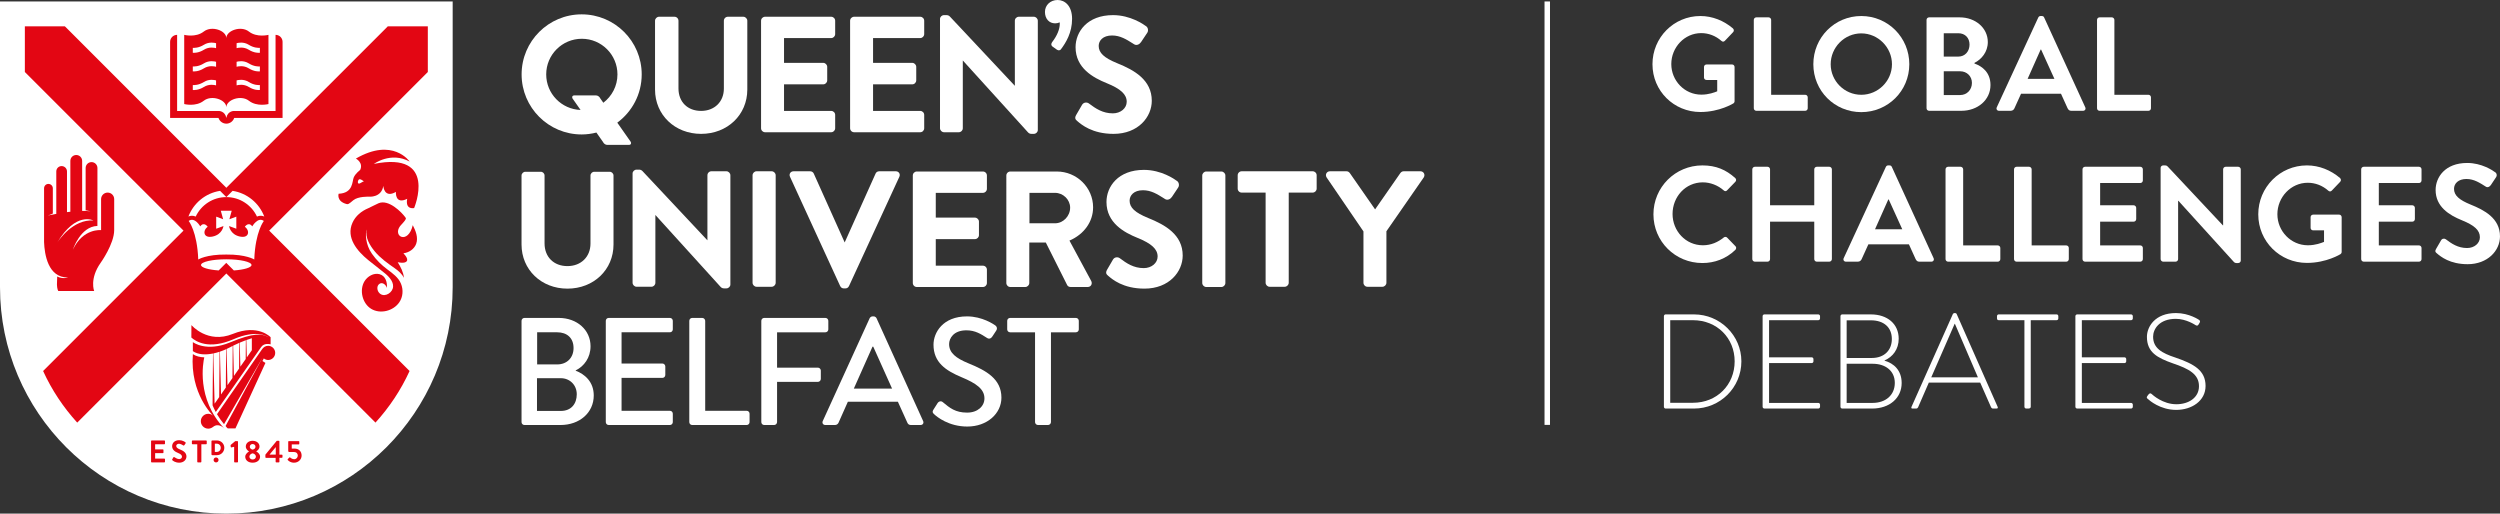 <?xml version="1.0" encoding="utf-8"?>
<!-- Generator: Adobe Illustrator 22.1.0, SVG Export Plug-In . SVG Version: 6.00 Build 0)  -->
<svg version="1.1" id="Layer_1" xmlns="http://www.w3.org/2000/svg" xmlns:xlink="http://www.w3.org/1999/xlink" x="0px" y="0px"
	 viewBox="0 0 547.578 112.502" style="enable-background:new 0 0 547.578 112.502;" xml:space="preserve">
<rect x="0" y="0" width="547.578" height="112.502" fill="#333333" stroke="none"/>
<style type="text/css">
	.st0{fill:#FFFFFF;}
	.st1{fill:#E30613;}
</style>
<rect x="338.3" y="0.319" class="st0" width="1.197" height="92.744"/>
<path class="st0" d="M135.205,26.866c3.24-2.396,5.349-6.232,5.349-10.57
	c0-7.264-5.889-13.153-13.152-13.153c-7.264,0-13.153,5.889-13.153,13.153
	c0,7.263,5.889,13.153,13.153,13.153c1.116,0,2.195-0.154,3.229-0.417l1.444,2.061
	c0.15,0.354,0.559,0.641,0.913,0.641h4.811c0.355,0,0.519-0.287,0.369-0.641L135.205,26.866z
	 M119.636,16.296c0-4.309,3.493-7.803,7.803-7.803c4.309,0,7.802,3.494,7.802,7.803
	c0,2.537-1.216,4.786-3.092,6.211l-0.678-0.966c-0.15-0.354-0.559-0.641-0.913-0.641h-4.811
	c-0.354,0-0.519,0.287-0.369,0.641l1.784,2.544C122.982,23.938,119.636,20.512,119.636,16.296"/>
<path class="st0" d="M153.562,29.322c-5.753,0-10.089-4.168-10.089-9.698V4.545
	c0-0.467,0.41-0.878,0.878-0.878h3.378c0.486,0,0.878,0.395,0.878,0.878V19.375
	c0,2.942,1.991,4.918,4.954,4.918c2.938,0,4.989-2.008,4.989-4.882V4.545
	c0-0.483,0.395-0.878,0.878-0.878h3.378c0.468,0,0.878,0.411,0.878,0.878v15.078
	C163.685,25.153,159.333,29.322,153.562,29.322"/>
<path class="st0" d="M182.05,28.966h-14.473c-0.484,0-0.88-0.395-0.88-0.878V4.546
	c0-0.484,0.396-0.878,0.88-0.878h14.473c0.485,0,0.878,0.394,0.878,0.878v2.916
	c0,0.484-0.394,0.879-0.878,0.879h-10.324v5.426h8.581c0.468,0,0.878,0.41,0.878,0.879v2.952
	c0,0.483-0.393,0.878-0.878,0.878h-8.581v5.817h10.324c0.485,0,0.878,0.394,0.878,0.878v2.917
	C182.928,28.572,182.535,28.966,182.05,28.966"/>
<path class="st0" d="M201.552,28.966h-14.474c-0.483,0-0.879-0.395-0.879-0.878V4.546
	c0-0.484,0.396-0.878,0.879-0.878h14.474c0.484,0,0.878,0.394,0.878,0.878v2.916
	c0,0.484-0.394,0.879-0.878,0.879h-10.324v5.426h8.582c0.467,0,0.877,0.41,0.877,0.879v2.952
	c0,0.483-0.393,0.878-0.877,0.878h-8.582v5.817h10.324c0.484,0,0.878,0.394,0.878,0.878v2.917
	C202.43,28.572,202.037,28.966,201.552,28.966"/>
<path class="st0" d="M226.434,29.322h-0.498c-0.304,0-0.535-0.095-0.748-0.308L210.884,13.244v14.843
	c0,0.486-0.395,0.879-0.879,0.879h-3.235c-0.468,0-0.88-0.411-0.88-0.879V4.154
	c0-0.456,0.404-0.842,0.88-0.842h0.533c0.304,0,0.535,0.095,0.748,0.308l14.233,15.177V4.545
	c0-0.483,0.395-0.878,0.88-0.878h3.271c0.468,0,0.878,0.411,0.878,0.878v23.934
	C227.312,28.936,226.911,29.322,226.434,29.322"/>
<path class="st0" d="M231.94,11.024c-0.212,0-0.402-0.12-0.489-0.173l-0.937-0.67
	c-0.152-0.114-0.45-0.439-0.007-1.03c1.028-1.333,1.618-2.764,1.618-3.927
	c0-0.129-0.008-0.233-0.021-0.33c-0.298,0.143-0.639,0.221-0.982,0.221
	c-1.341,0-2.243-1.008-2.243-2.507c0-1.486,1.192-2.608,2.772-2.608c1.579,0,3.171,1.277,3.171,4.131
	c0,3.055-1.383,5.253-2.424,6.64C232.256,10.962,232.092,11.024,231.94,11.024"/>
<path class="st0" d="M243.895,29.322c-4.68,0-7.06-2.05-7.957-2.822
	c-0.418-0.336-0.592-0.661-0.222-1.321l1.282-2.207c0.148-0.261,0.39-0.437,0.678-0.494
	c0.291-0.056,0.61,0.013,0.831,0.186c1.507,1.139,3.043,2.163,5.245,2.163
	c1.701,0,3.034-1.114,3.034-2.536c0-1.615-1.312-2.833-4.39-4.079
	c-2.923-1.182-6.812-3.284-6.812-7.87c0-3.385,2.568-7.03,8.205-7.03
	c3.811,0,6.694,2.019,7.235,2.424c0.19,0.113,0.343,0.345,0.403,0.623
	c0.063,0.298,0.009,0.608-0.146,0.83l-1.349,2.023c-0.169,0.252-0.409,0.455-0.661,0.555
	c-0.305,0.123-0.612,0.096-0.864-0.073l-0.262-0.164c-1.432-0.905-2.785-1.758-4.569-1.758
	c-2.022,0-2.926,1.149-2.926,2.287c0,1.518,1.18,2.617,4.07,3.795
	c3.737,1.503,7.558,3.654,7.558,8.224C252.277,25.59,249.339,29.322,243.895,29.322"/>
<path class="st0" d="M159.098,63.165h-0.498c-0.304,0-0.536-0.095-0.749-0.309l-14.304-15.77v14.844
	c0,0.486-0.395,0.879-0.878,0.879h-3.236c-0.468,0-0.879-0.411-0.879-0.879V37.998
	c0-0.456,0.403-0.842,0.879-0.842h0.533c0.304,0,0.536,0.094,0.748,0.308l14.234,15.176v-14.25
	c0-0.484,0.395-0.878,0.879-0.878h3.272c0.467,0,0.878,0.411,0.878,0.878v23.934
	C159.976,62.779,159.573,63.165,159.098,63.165"/>
<path class="st0" d="M169.02,62.812h-3.307c-0.468,0-0.879-0.411-0.879-0.879V38.391
	c0-0.467,0.411-0.877,0.879-0.877h3.307c0.468,0,0.878,0.41,0.878,0.877v23.542
	C169.898,62.401,169.488,62.812,169.02,62.812"/>
<path class="st0" d="M185.171,63.168h-0.356c-0.243,0-0.578-0.088-0.786-0.503l-0.003-0.007l-10.988-23.933
	c-0.132-0.284-0.119-0.587,0.036-0.829c0.154-0.243,0.43-0.382,0.753-0.382h3.627
	c0.406,0,0.691,0.261,0.794,0.518l6.764,15.069l6.767-15.076c0.1-0.251,0.384-0.511,0.789-0.511
	h3.628c0.324,0,0.598,0.139,0.753,0.382c0.154,0.242,0.168,0.545,0.036,0.83l-11.025,23.932
	C185.748,63.08,185.414,63.168,185.171,63.168"/>
<path class="st0" d="M215.287,62.864h-14.474c-0.483,0-0.879-0.395-0.879-0.879V38.444
	c0-0.484,0.396-0.878,0.879-0.878h14.474c0.486,0,0.878,0.394,0.878,0.878v2.915
	c0,0.486-0.393,0.88-0.878,0.88h-10.324v5.426h8.581c0.468,0,0.878,0.41,0.878,0.879v2.951
	c0,0.484-0.393,0.879-0.878,0.879h-8.581v5.818h10.324c0.486,0,0.878,0.393,0.878,0.877v2.916
	C216.166,62.469,215.773,62.864,215.287,62.864"/>
<path class="st0" d="M238.224,62.864h-3.734c-0.496,0-0.7-0.33-0.751-0.432l-4.673-9.311h-3.618v8.864
	c0,0.469-0.411,0.879-0.88,0.879h-3.271c-0.483,0-0.878-0.394-0.878-0.879V38.443
	c0-0.483,0.395-0.878,0.878-0.878h10.17c4.387,0,7.956,3.521,7.956,7.849
	c0,3.141-1.979,5.914-5.181,7.284l4.764,8.836c0.16,0.295,0.159,0.646-0.001,0.915
	C238.848,62.713,238.563,62.864,238.224,62.864 M225.483,48.909h5.593c1.797,0,3.317-1.568,3.317-3.424
	c0-1.759-1.52-3.246-3.317-3.246h-5.593V48.909z"/>
<path class="st0" d="M250.665,63.219c-4.68,0-7.06-2.05-7.956-2.822
	c-0.419-0.336-0.593-0.662-0.223-1.322l1.282-2.206c0.149-0.261,0.391-0.437,0.679-0.494
	c0.29-0.056,0.609,0.013,0.831,0.186c1.506,1.139,3.042,2.163,5.245,2.163
	c1.701,0,3.033-1.114,3.033-2.536c0-1.614-1.312-2.834-4.389-4.08
	c-2.924-1.181-6.813-3.282-6.813-7.869c0-3.385,2.569-7.03,8.206-7.03
	c3.808,0,6.693,2.018,7.233,2.423c0.192,0.114,0.345,0.347,0.404,0.624
	c0.064,0.298,0.009,0.608-0.145,0.829l-1.349,2.024c-0.169,0.251-0.41,0.455-0.662,0.556
	c-0.305,0.121-0.611,0.095-0.864-0.073l-0.261-0.165c-1.432-0.905-2.785-1.758-4.569-1.758
	c-2.022,0-2.926,1.149-2.926,2.287c0,1.518,1.18,2.617,4.069,3.794
	c3.737,1.503,7.559,3.655,7.559,8.225C259.046,59.488,256.109,63.219,250.665,63.219"/>
<path class="st0" d="M267.517,62.864h-3.308c-0.468,0-0.879-0.41-0.879-0.879V38.444
	c0-0.468,0.411-0.878,0.879-0.878h3.308c0.468,0,0.878,0.41,0.878,0.878v23.541
	C268.395,62.454,267.985,62.864,267.517,62.864"/>
<path class="st0" d="M281.395,62.812h-3.307c-0.468,0-0.879-0.411-0.879-0.879V42.186h-5.239
	c-0.482,0-0.878-0.395-0.878-0.879v-2.916c0-0.483,0.396-0.877,0.878-0.877h15.541
	c0.485,0,0.879,0.394,0.879,0.877v2.916c0,0.484-0.395,0.879-0.879,0.879h-5.239v19.747
	C282.273,62.401,281.863,62.812,281.395,62.812"/>
<path class="st0" d="M302.789,62.812h-3.271c-0.485,0-0.879-0.396-0.879-0.879V50.687l-8.072-11.826
	c-0.183-0.295-0.195-0.633-0.04-0.912c0.151-0.273,0.443-0.435,0.776-0.435h3.628
	c0.287,0,0.533,0.135,0.731,0.402l5.528,7.944l5.523-7.94c0.204-0.272,0.45-0.406,0.737-0.406
	h3.662c0.333,0,0.624,0.163,0.775,0.434c0.156,0.28,0.143,0.617-0.034,0.906l-8.184,11.799v11.281
	C303.668,62.401,303.257,62.812,302.789,62.812"/>
<path class="st0" d="M124.287,63.221c-5.732,0-10.055-4.154-10.055-9.665V38.453
	c0-0.443,0.387-0.83,0.829-0.83h3.383c0.458,0,0.83,0.372,0.83,0.83v14.854
	c0,2.977,2.015,4.978,5.013,4.978c2.972,0,5.048-2.032,5.048-4.942V38.453
	c0-0.458,0.373-0.83,0.83-0.83h3.384c0.442,0,0.829,0.387,0.829,0.83v15.103
	C134.379,59.067,130.04,63.221,124.287,63.221"/>
<path class="st0" d="M126.096,81.128c1.843-0.905,3.25-2.78,3.25-5.294
	c0-3.518-2.915-6.199-6.97-6.199h-7.506c-0.369,0-0.638,0.302-0.638,0.636v22.184
	c0,0.334,0.269,0.637,0.638,0.637h7.875c4.222,0,7.304-2.715,7.304-6.467
	c0-2.983-1.943-4.658-3.954-5.428V81.128z M117.651,79.821v-7.038h4.39
	c2.144,0,3.585,1.24,3.585,3.451c0,2.113-1.44,3.587-3.585,3.587H117.651z M117.618,90.008v-7.171
	h5.227c1.944,0,3.485,1.475,3.485,3.519c0,2.077-1.206,3.652-3.485,3.652H117.618z"/>
<path class="st0" d="M132.688,92.454c0,0.335,0.268,0.637,0.637,0.637h13.403
	c0.37,0,0.637-0.302,0.637-0.637V90.61c0-0.334-0.267-0.636-0.637-0.636h-10.587v-7.204h8.947
	c0.334,0,0.636-0.268,0.636-0.637v-1.877c0-0.335-0.302-0.636-0.636-0.636h-8.947v-6.836h10.587
	c0.37,0,0.637-0.302,0.637-0.637v-1.877c0-0.334-0.267-0.636-0.637-0.636h-13.403
	c-0.369,0-0.637,0.302-0.637,0.636V92.454z"/>
<path class="st0" d="M150.976,92.454c0,0.335,0.268,0.637,0.636,0.637h11.93
	c0.368,0,0.637-0.302,0.637-0.637V90.61c0-0.334-0.269-0.636-0.637-0.636h-9.081V70.271
	c0-0.334-0.302-0.636-0.637-0.636h-2.212c-0.368,0-0.636,0.302-0.636,0.636V92.454z"/>
<path class="st0" d="M166.751,92.454c0,0.335,0.268,0.637,0.636,0.637h2.179
	c0.334,0,0.636-0.302,0.636-0.637v-8.812h8.947c0.335,0,0.637-0.302,0.637-0.637v-1.844
	c0-0.334-0.302-0.636-0.637-0.636h-8.947v-7.741h10.589c0.369,0,0.637-0.302,0.637-0.637v-1.877
	c0-0.334-0.268-0.636-0.637-0.636h-13.404c-0.368,0-0.636,0.302-0.636,0.636V92.454z"/>
<path class="st0" d="M180.782,93.091h2.111c0.402,0,0.671-0.268,0.771-0.502l2.044-4.592h10.957
	l2.078,4.592c0.133,0.301,0.368,0.502,0.771,0.502h2.111c0.502,0,0.772-0.435,0.57-0.871
	l-10.221-22.552c-0.1-0.201-0.403-0.37-0.569-0.37h-0.335c-0.168,0-0.469,0.169-0.57,0.37
	l-10.287,22.552C180.011,92.655,180.279,93.091,180.782,93.091 M187.014,85.116l4.089-9.181h0.168
	l4.12,9.181H187.014z"/>
<path class="st0" d="M204.667,90.779c0.536,0.502,3.117,2.647,7.204,2.647
	c4.357,0,7.472-2.849,7.472-6.333c0-4.088-3.317-5.932-7.203-7.506
	c-2.781-1.14-4.256-2.312-4.256-4.223c0-1.24,0.972-3.015,3.787-3.015
	c1.943,0,3.216,0.837,4.523,1.674c0.469,0.302,0.905,0.101,1.173-0.335l0.837-1.273
	c0.335-0.503,0.067-0.972-0.201-1.14c-0.334-0.235-2.848-1.977-6.198-1.977
	c-5.327,0-7.338,3.586-7.338,6.2c0,3.886,2.68,5.662,6.098,7.103
	c3.318,1.374,5.06,2.647,5.06,4.658c0,1.708-1.475,3.116-3.786,3.116
	c-2.581,0-3.786-1.005-5.361-2.311c-0.369-0.302-0.872-0.168-1.141,0.268l-0.87,1.373
	C204.096,90.276,204.365,90.51,204.667,90.779"/>
<path class="st0" d="M226.707,92.454c0,0.335,0.303,0.637,0.638,0.637h2.211
	c0.334,0,0.637-0.302,0.637-0.637V72.784h5.462c0.368,0,0.636-0.302,0.636-0.637v-1.877
	c0-0.334-0.268-0.636-0.636-0.636h-14.409c-0.369,0-0.637,0.302-0.637,0.636v1.877
	c0,0.335,0.268,0.637,0.637,0.637h5.461V92.454z"/>
<g>
	<path class="st0" d="M0,0.319v62.607c0,27.38,22.196,49.575,49.575,49.575s49.575-22.196,49.575-49.575V0.319
		H0z"/>
	<g>
		<path class="st1" d="M93.706,5.764h-8.761L49.575,41.133l-0-0l-0,0L14.206,5.764H5.444
			v10.005L40.192,50.516L9.443,81.265c1.912,4.187,4.434,7.956,7.469,11.298l32.663-32.663l0,0
			l0-0L82.239,92.562c3.035-3.341,5.557-7.111,7.469-11.298L58.958,50.516l34.748-34.747V5.764
			z"/>
		<g>
			<path class="st0" d="M57.791,48.392c-1.323-0.965-2.536,1.188-2.536,1.188
				c-0.831-1.126-1.63,0.095-1.63,0.095c1.121,0.774,1.022,2.591-1.101,2.132
				c-2.124-0.461-2.353-2.295-2.353-2.295l1.592,0.585l-0.001-2.645l-1.521,0.568l0.509-1.858h-1.192
				h-1.193l0.509,1.858l-1.522-0.568l-0.001,2.645l1.594-0.585c0,0-0.229,1.834-2.354,2.295
				c-2.123,0.459-2.221-1.358-1.1-2.132c0,0-0.799-1.221-1.629-0.095c0,0-1.214-2.153-2.537-1.188
				c0,0,1.866,2.305,2.097,8.446c0,0,1.758-1.13,6.137-1.085c4.377-0.045,6.135,1.085,6.135,1.085
				C55.924,50.697,57.791,48.392,57.791,48.392"/>
			<g>
				<path class="st0" d="M42.475,47.306c0.136,0.03,0.266,0.075,0.392,0.129
					c1.183-2.518,3.741-4.263,6.708-4.263c2.967,0,5.525,1.744,6.708,4.263
					c0.126-0.054,0.256-0.099,0.392-0.129c0.413-0.089,0.823-0.046,1.207,0.121
					c-1.116-2.938-3.746-5.131-6.938-5.624l-1.369,1.369l-0-0l-0,0l-1.369-1.369
					c-3.191,0.494-5.822,2.686-6.938,5.624C41.652,47.26,42.062,47.217,42.475,47.306z"/>
			</g>
			<g>
				<path class="st0" d="M49.558,57.573l0-0l1.664,1.664c2.241-0.16,3.866-0.633,3.866-1.193
					c0-0.691-2.476-1.251-5.53-1.251c-3.054,0-5.53,0.56-5.53,1.251
					c0,0.56,1.625,1.033,3.866,1.193l1.664-1.664L49.558,57.573z"/>
			</g>
		</g>
		<path class="st1" d="M60.355,7.633c0.848,0,1.534,0.686,1.535,1.533V25.832H51.297
			c-0.241,0.724-0.916,1.249-1.721,1.253h-0.001h-0.002c-0.804-0.004-1.478-0.529-1.72-1.253H37.259
			V9.166c0.001-0.847,0.688-1.533,1.535-1.533v16.673h9.115c0,0,1.373-0.033,1.665,1.52
			c0.292-1.554,1.666-1.52,1.666-1.52h9.114V7.633 M54.528,6.918
			c1.753,1.373,4.273,0.716,4.273,0.716v15.156c0,0-2.52,0.657-4.273-0.716
			c-1.743-1.365-4.912-0.227-4.952,1.402v0.03c0-0.005-0.001-0.01-0.001-0.014
			c0,0.004-0.002,0.009-0.002,0.014v-0.03c-0.039-1.629-3.209-2.767-4.951-1.402
			c-1.753,1.373-4.273,0.716-4.273,0.716V7.634c0,0,2.52,0.657,4.273-0.716
			c1.748-1.37,4.934-0.22,4.953,1.417C49.595,6.698,52.78,5.548,54.528,6.918 M47.327,17.609
			c-0.313-0.089-1.529-0.367-2.671,0.351c-1.145,0.72-2.172,0.689-2.427,0.668v1.09
			c0.255,0.022,1.282,0.053,2.427-0.667c1.141-0.718,2.358-0.44,2.671-0.35V17.609z M47.327,13.535
			c-0.313-0.09-1.529-0.368-2.671,0.35c-1.145,0.72-2.172,0.688-2.427,0.667v1.09
			c0.255,0.021,1.282,0.053,2.427-0.667c1.141-0.718,2.358-0.44,2.671-0.35V13.535z M47.327,9.46
			c-0.313-0.089-1.529-0.367-2.671,0.351c-1.145,0.72-2.172,0.688-2.427,0.666v1.09
			c0.255,0.021,1.282,0.053,2.427-0.666c1.141-0.718,2.358-0.44,2.671-0.35V9.46z M56.921,18.628
			c-0.255,0.021-1.282,0.052-2.427-0.668c-1.141-0.718-2.36-0.44-2.671-0.351v1.09
			c0.31-0.089,1.529-0.367,2.671,0.35c1.145,0.72,2.172,0.689,2.427,0.667V18.628z M56.921,14.552
			c-0.255,0.021-1.282,0.053-2.427-0.667c-1.141-0.718-2.36-0.44-2.671-0.35v1.09
			c0.31-0.09,1.529-0.368,2.671,0.35c1.145,0.72,2.172,0.688,2.427,0.667V14.552z M56.921,10.477
			c-0.255,0.021-1.282,0.053-2.427-0.666C53.353,9.093,52.134,9.371,51.824,9.46v1.09
			c0.31-0.089,1.529-0.367,2.671,0.35c1.145,0.719,2.172,0.688,2.427,0.666V10.477z"/>
		<path class="st1" d="M33.089,96.61c0-0.068,0.055-0.13,0.129-0.13h2.789
			c0.075,0,0.13,0.062,0.13,0.13v0.562c0,0.068-0.055,0.13-0.13,0.13h-2.028v1.124h1.692
			c0.069,0,0.131,0.061,0.131,0.13v0.569c0,0.076-0.062,0.13-0.131,0.13h-1.692v1.198h2.028
			c0.075,0,0.13,0.062,0.13,0.13v0.563c0,0.068-0.055,0.129-0.13,0.129h-2.789
			c-0.074,0-0.129-0.061-0.129-0.129V96.61z M37.758,100.81c0.136,0.13,0.643,0.534,1.506,0.534
			c0.967,0,1.575-0.651,1.575-1.356c0-0.884-0.766-1.281-1.431-1.549
			c-0.555-0.226-0.809-0.444-0.809-0.766c0-0.22,0.212-0.48,0.603-0.48
			c0.377,0,0.898,0.343,0.952,0.377c0.082,0.055,0.186,0,0.241-0.082l0.259-0.391
			c0.049-0.069,0.027-0.185-0.041-0.226c-0.137-0.103-0.671-0.458-1.369-0.458
			c-1.09,0-1.541,0.704-1.541,1.315c0,0.808,0.643,1.22,1.287,1.48
			c0.576,0.233,0.871,0.473,0.871,0.823c0,0.294-0.267,0.527-0.623,0.527
			c-0.445,0-1-0.404-1.034-0.425c-0.062-0.047-0.178-0.047-0.233,0.048l-0.247,0.425
			C37.661,100.714,37.696,100.749,37.758,100.81 M43.206,101.146c0,0.068,0.061,0.129,0.129,0.129
			h0.639c0.068,0,0.13-0.061,0.13-0.129V97.302h1.048c0.075,0,0.131-0.062,0.131-0.13v-0.562
			c0-0.068-0.056-0.13-0.131-0.13h-2.993c-0.075,0-0.131,0.062-0.131,0.13v0.562
			c0,0.068,0.056,0.13,0.131,0.13h1.048V101.146z M51.285,101.146c0,0.068,0.055,0.129,0.129,0.129
			h0.591c0.069,0,0.124-0.061,0.124-0.129v-4.399c0-0.069-0.055-0.13-0.124-0.13h-0.479
			l-0.987,0.829c-0.027,0.027-0.04,0.068-0.034,0.124l0.041,0.335
			c0.007,0.061,0.075,0.103,0.137,0.089l0.603-0.13V101.146z M53.715,100.029
			c0-0.596,0.637-1.048,0.828-1.145v-0.02c-0.281-0.15-0.706-0.528-0.706-1.062
			c0-0.76,0.657-1.254,1.486-1.254c0.857,0,1.515,0.494,1.515,1.254c0,0.521-0.424,0.89-0.706,1.054
			v0.027c0.309,0.159,0.83,0.555,0.83,1.145c0,0.746-0.631,1.315-1.638,1.315
			C54.345,101.344,53.715,100.776,53.715,100.029 M55.338,98.488c0.424-0.097,0.623-0.357,0.623-0.651
			c0-0.329-0.28-0.582-0.638-0.582c-0.327,0-0.609,0.253-0.609,0.582
			C54.715,98.145,54.906,98.385,55.338,98.488 M54.626,100.016c0,0.377,0.342,0.629,0.712,0.629
			c0.377,0,0.712-0.252,0.712-0.629c0-0.309-0.252-0.623-0.712-0.725
			C54.88,99.393,54.626,99.707,54.626,100.016 M58.257,100.282c-0.075,0-0.131-0.061-0.131-0.129v-0.569
			l2.467-3.002c0.021-0.02,0.055-0.039,0.103-0.039h0.371c0.068,0,0.13,0.053,0.13,0.13v2.917
			h0.547c0.075,0,0.131,0.055,0.131,0.124v0.425c0,0.068-0.056,0.129-0.131,0.129h-0.547l0.006,0.878
			c0,0.068-0.062,0.131-0.13,0.131h-0.569c-0.069,0-0.131-0.062-0.131-0.131v-0.864H58.257 M60.402,99.571
			v-1.645l-1.37,1.645H60.402z M63.054,100.776c0.172,0.206,0.617,0.569,1.35,0.569
			c0.946,0,1.658-0.713,1.658-1.57c0-0.897-0.595-1.52-1.568-1.52h-0.59v-0.911h1.521
			c0.075,0,0.13-0.061,0.13-0.13v-0.466c0-0.069-0.055-0.129-0.13-0.129h-2.165
			c-0.076,0-0.13,0.061-0.13,0.129v2.022c0,0.109,0.075,0.24,0.212,0.24h1.055
			c0.541,0,0.828,0.343,0.828,0.766c0,0.432-0.329,0.809-0.794,0.809c-0.46,0-0.856-0.357-0.884-0.384
			c-0.053-0.048-0.116-0.035-0.165,0.007l-0.342,0.337C62.958,100.625,62.965,100.673,63.054,100.776
			 M46.78,100.742c0,0.301,0.243,0.544,0.543,0.544c0.302,0,0.546-0.243,0.546-0.544
			c0-0.301-0.244-0.544-0.546-0.544C47.022,100.198,46.78,100.442,46.78,100.742 M47.516,99.697
			c0.891,0,1.617-0.724,1.617-1.617c0-0.887-0.725-1.609-1.617-1.609h-1.032
			c-0.091,0-0.167,0.079-0.167,0.173v2.882c0,0.094,0.075,0.171,0.167,0.171H47.516 M47.057,97.179h0.406
			c0.515,0,0.889,0.38,0.889,0.902c0,0.525-0.374,0.907-0.889,0.907h-0.406V97.179z"/>
		<path class="st1" d="M25.012,43.617c0-0.792-0.643-1.435-1.435-1.435c-0.793,0-1.436,0.643-1.436,1.435
			l0.001,6.788c0,0-3.967-0.461-6.189,4.303c0,0,1.618-5.107,5.381-5.22c0,0,0.008-12.676,0.008-12.689
			c0-0.714-0.58-1.293-1.293-1.293c-0.714,0-1.292,0.578-1.292,1.293v9.255
			c0,0,0.859,0.163,1.064,0.226c0,0-0.727-0.063-1.064-0.076c-0.258-0.01-0.513-0.016-0.764-0.01
			v-10.952c0-0.714-0.578-1.292-1.292-1.292c-0.713,0-1.292,0.577-1.292,1.292v11.139
			c-0.257,0.026-0.498,0.053-0.736,0.082v-8.91c0-0.649-0.528-1.176-1.178-1.176
			s-1.165,0.528-1.165,1.177v9.294c-1.025,0.18-1.746,0.336-1.858,0.373
			c0.37-0.167,0.737-0.315,1.1-0.446v-5.52c0-0.537-0.435-0.971-0.971-0.971
			c-0.537,0-0.95,0.435-0.95,0.971v11.76c0.104,2.696,0.852,7.808,5.237,7.765
			c0,0-1.076,0.414-2.384-0.217c0,0,0.056,0.247-0.013,1.145c-0.069,0.898,0.057,1.668,0.264,2.025
			h7.865c0,0-1.065-2.667,1.449-6.208c0,0,2.94-4.117,2.94-7.118L25.012,43.617z M12.523,53.151
			c4.128-6.905,7.946-4.856,7.946-4.856C16.017,47.996,12.926,52.528,12.523,53.151z"/>
		<g>
			<path class="st1" d="M80.804,43.08c0.025-0,2.75,0.26,3.152-2.363c0,0,0.153,2.81,2.763,1.319
				c0,0-0.247,2.855,2.476,1.509c0,0-0.597,2.312,1.51,2.034c0,0,5.286-12.532-8.817-9.676
				c0,0,3.704-2.751,7.833-0.52c0,0-3.657-5.361-11.769-0.651c0,0,1.693,0.885,0.933,2.497
				c0,0-1.007,0.742-1.396,1.611c-0.389,0.869-0.056,3.442-3.32,3.6c0,0-0.522,1.616,1.698,2.242
				c0.41,0.116,0.501,0.02,1.518-0.822C78.446,42.982,80.779,43.08,80.804,43.08z M78.518,39.417
				c0.27-0.493,1.183,0.325,1.183,0.325s-0.16-0.019-0.694,0.329
				C78.361,40.491,78.247,39.91,78.518,39.417z"/>
			<path class="st1" d="M87.625,49.53c0.275-0.371,1.482-1.467,1.248-1.802
				c-0.893-1.279-3.783-4.158-5.977-3.203c-0.724,0.315-1.816,0.906-2.213,1.073
				c-1.517,0.638-2.811,1.679-3.492,3.213c-1.447,3.261,1.056,6.18,3.436,8.131
				c1.242,1.018,2.539,1.966,3.771,2.997c0.907,0.759,2.048,2.001,1.608,3.304
				c-0.396,1.174-2.135,2.004-3.044,0.795c-0.414-0.551-0.464-1.484,0.182-1.888
				c0.676-0.423,1.432,0.281,1.596,0.922c0.115-1.235-0.284-2.679-1.63-3.024
				c-1.273-0.327-2.627,0.49-3.275,1.559c-1.171,1.931-0.475,4.853,1.457,6.032
				c1.999,1.22,4.842,0.482,6.154-1.409c0.825-1.189,0.929-2.757,0.383-4.084
				c-0.574-1.395-1.825-2.266-2.989-3.139c-1.34-1.005-2.375-2.011-3.372-3.422
				c-1.44-2.038-1.487-4.51-1.14-5.325c-0.396,1.74,0.677,3.5,1.739,4.785
				c1.226,1.483,2.799,2.6,4.367,3.689c0.815,0.566,1.581,1.227,2.037,2.126
				c-0.112-1.245-0.71-2.385-1.362-3.428c0.534,0.096,1.256,0.236,1.759-0.039
				c0.821-0.449-0.138-1.511-0.512-1.916c1.205-0.151,2.368-0.897,2.794-2.068
				c0.499-1.372-0.108-2.87-0.741-4.089C89.38,53.628,85.944,51.802,87.625,49.53z"/>
		</g>
		<path class="st1" d="M48.09,77.046c-0.451,0.149-0.91,0.277-1.368,0.372l0.281,11.004l1.007-1.446
			L48.09,77.046z M49.529,76.486c-0.435,0.197-0.89,0.376-1.356,0.533l0.24,9.379l1.048-1.505
			L49.529,76.486z M50.969,75.765c-0.186,0.094-0.374,0.19-0.564,0.292
			c-0.25,0.134-0.514,0.262-0.783,0.386l0.203,7.928l1.088-1.562L50.969,75.765z M52.408,75.094
			c-0.422,0.182-0.873,0.389-1.341,0.622l0.17,6.628l1.126-1.617L52.408,75.094z M53.848,74.52
			c-0.386,0.141-0.837,0.317-1.335,0.529l0.135,5.269l1.167-1.676L53.848,74.52z M55.159,74.083
			c0,0-0.463,0.131-1.199,0.397l0.098,3.814l1.102-1.582V74.083z M44.744,78.267
			c-0.936-0.02-1.803-0.228-2.502-0.702c-0.673,8.762,4.453,13.494,4.453,13.494
			c-0.359-0.323-0.849-0.505-1.396-0.396c-0.696,0.139-1.237,0.73-1.305,1.436
			c-0.093,0.972,0.668,1.79,1.621,1.79c0.41,0,0.763-0.158,1.061-0.392
			c1.198-0.941,2.355,0.241,2.445,0.337h0C42.927,87.356,44.503,79.321,44.744,78.267z
			 M60.278,77.297c0,0.858-0.697,1.555-1.555,1.555c-0.36,0-0.675-0.143-0.939-0.348l-0.304,0.564
			l0.657,0.426l-6.568,14.343c0,0-1.554,0-1.671,0c-0.224-0.142-0.333-0.352-0.491-0.53
			l8.13-15.038c0-0.001,0-0.001-0.001-0.002l-8.469,14.645c-0.594-0.715-1.103-1.449-1.537-2.19
			l9.826-14.166c0.337-0.499,0.776-0.813,1.367-0.813C59.581,75.742,60.278,76.438,60.278,77.297z
			 M59.273,73.861v1.563c0,0-1.363-0.411-2.048,0.558c-0.657,0.929-9.248,13.235-9.964,14.261
			c-0.263-0.485-0.495-0.972-0.699-1.457l0.091-11.355c-1.636,0.328-3.252,0.267-4.411-0.518v-1.981
			c0,0,2.879,2.253,8.153,0.066c5.274-2.186,7.002-1.934,8.437-1.123c0,0-2.364-1.893-7.69,0.426
			c-5.444,2.37-8.275,0.465-9.227-0.369l0.013-2.729c0,0,3.542,4.187,9.066,1.935
			C56.518,70.886,59.273,73.861,59.273,73.861z"/>
	</g>
</g>
<g>
	<path class="st0" d="M372.439,3.509c2.631,0,5.145,1.023,7.134,2.719c0.234,0.234,0.263,0.585,0.029,0.819
		l-1.812,1.901c-0.234,0.234-0.497,0.234-0.76,0c-1.257-1.111-2.807-1.696-4.415-1.696
		c-3.656,0-6.549,3.129-6.549,6.783c0,3.626,2.894,6.696,6.579,6.696c1.637,0,2.895-0.497,3.479-0.731
		v-2.485h-2.339c-0.322,0-0.556-0.234-0.556-0.526v-2.31c0-0.322,0.234-0.555,0.556-0.555h5.614
		c0.292,0,0.526,0.263,0.526,0.555v7.485c0,0.234-0.118,0.38-0.235,0.468c0,0-3.011,1.901-7.25,1.901
		c-5.819,0-10.497-4.62-10.497-10.467C361.942,8.216,366.62,3.509,372.439,3.509z"/>
	<path class="st0" d="M384.136,4.357c0-0.292,0.234-0.555,0.556-0.555h2.69
		c0.293,0,0.556,0.263,0.556,0.555v16.403h7.456c0.321,0,0.555,0.263,0.555,0.555v2.398
		c0,0.292-0.234,0.555-0.555,0.555h-10.701c-0.322,0-0.556-0.263-0.556-0.555V4.357z"/>
	<path class="st0" d="M407.674,3.509c5.848,0,10.525,4.707,10.525,10.555
		c0,5.848-4.678,10.496-10.525,10.496c-5.849,0-10.497-4.649-10.497-10.496
		C397.177,8.216,401.826,3.509,407.674,3.509z M407.674,20.76c3.684,0,6.725-3.011,6.725-6.695
		s-3.041-6.754-6.725-6.754c-3.685,0-6.696,3.07-6.696,6.754S403.99,20.76,407.674,20.76z"/>
	<path class="st0" d="M432.469,13.918c1.696,0.585,3.509,1.959,3.509,4.707
		c0,3.275-2.807,5.643-6.374,5.643h-7.075c-0.322,0-0.556-0.263-0.556-0.555V4.357
		c0-0.292,0.234-0.555,0.556-0.555h6.695c3.479,0,6.169,2.339,6.169,5.409
		c0,2.193-1.403,3.801-2.923,4.561V13.918z M428.931,12.397c1.491,0,2.457-1.169,2.457-2.631
		c0-1.462-0.966-2.486-2.457-2.486h-3.187v5.117H428.931z M429.341,20.818
		c1.462,0,2.573-1.14,2.573-2.661c0-1.462-1.111-2.544-2.573-2.544h-3.596v5.204H429.341z"/>
	<path class="st0" d="M437.354,23.508l9.093-19.677c0.087-0.176,0.234-0.322,0.497-0.322h0.292
		c0.293,0,0.41,0.146,0.497,0.322l9.006,19.677c0.176,0.38-0.058,0.76-0.497,0.76h-2.543
		c-0.439,0-0.643-0.175-0.849-0.585l-1.432-3.158h-8.742l-1.433,3.158
		c-0.117,0.293-0.38,0.585-0.848,0.585h-2.543C437.412,24.268,437.178,23.888,437.354,23.508z
		 M449.984,17.28l-2.923-6.433h-0.088l-2.865,6.433H449.984z"/>
	<path class="st0" d="M459.314,4.357c0-0.292,0.234-0.555,0.556-0.555h2.69
		c0.293,0,0.556,0.263,0.556,0.555v16.403h7.456c0.321,0,0.555,0.263,0.555,0.555v2.398
		c0,0.292-0.234,0.555-0.555,0.555h-10.701c-0.322,0-0.556-0.263-0.556-0.555V4.357z"/>
</g>
<g>
	<path class="st0" d="M372.875,36.229c3,0,5.168,0.95,7.188,2.762c0.267,0.237,0.267,0.594,0.03,0.832
		l-1.812,1.871c-0.208,0.237-0.505,0.237-0.742,0c-1.247-1.099-2.911-1.753-4.574-1.753
		c-3.802,0-6.623,3.178-6.623,6.921c0,3.713,2.851,6.861,6.653,6.861c1.782,0,3.297-0.683,4.544-1.693
		c0.237-0.208,0.565-0.178,0.742,0l1.842,1.901c0.238,0.208,0.178,0.594-0.03,0.802
		c-2.02,1.96-4.574,2.881-7.217,2.881c-5.94,0-10.722-4.722-10.722-10.663
		C362.153,41.011,366.935,36.229,372.875,36.229z"/>
	<path class="st0" d="M383.806,37.09c0-0.297,0.267-0.564,0.565-0.564h2.762
		c0.326,0,0.564,0.267,0.564,0.564v7.871h9.683v-7.871c0-0.297,0.238-0.564,0.565-0.564h2.732
		c0.297,0,0.564,0.267,0.564,0.564v19.663c0,0.297-0.267,0.564-0.564,0.564h-2.732
		c-0.327,0-0.565-0.267-0.565-0.564v-8.198h-9.683v8.198c0,0.297-0.238,0.564-0.564,0.564h-2.762
		c-0.297,0-0.565-0.267-0.565-0.564V37.09z"/>
	<path class="st0" d="M403.827,56.545l9.237-19.989c0.089-0.179,0.237-0.327,0.505-0.327h0.296
		c0.297,0,0.416,0.148,0.505,0.327l9.148,19.989c0.179,0.386-0.059,0.772-0.505,0.772h-2.583
		c-0.446,0-0.654-0.178-0.862-0.594l-1.455-3.208h-8.881l-1.456,3.208
		c-0.119,0.297-0.386,0.594-0.861,0.594h-2.583C403.886,57.317,403.648,56.931,403.827,56.545z
		 M416.657,50.218l-2.97-6.534h-0.09l-2.911,6.534H416.657z"/>
	<path class="st0" d="M426.134,37.09c0-0.297,0.238-0.564,0.565-0.564h2.732
		c0.297,0,0.565,0.267,0.565,0.564v16.663h7.574c0.326,0,0.564,0.267,0.564,0.564v2.436
		c0,0.297-0.237,0.564-0.564,0.564h-10.871c-0.327,0-0.565-0.267-0.565-0.564V37.09z"/>
	<path class="st0" d="M441.134,37.09c0-0.297,0.238-0.564,0.565-0.564h2.732
		c0.297,0,0.565,0.267,0.565,0.564v16.663h7.574c0.326,0,0.564,0.267,0.564,0.564v2.436
		c0,0.297-0.238,0.564-0.564,0.564h-10.871c-0.327,0-0.565-0.267-0.565-0.564V37.09z"/>
	<path class="st0" d="M456.134,37.09c0-0.297,0.238-0.564,0.565-0.564h12.088
		c0.327,0,0.565,0.267,0.565,0.564v2.436c0,0.297-0.238,0.564-0.565,0.564h-8.791v4.871h7.336
		c0.296,0,0.564,0.267,0.564,0.564v2.465c0,0.327-0.267,0.564-0.564,0.564h-7.336v5.198h8.791
		c0.327,0,0.565,0.267,0.565,0.564v2.436c0,0.297-0.238,0.564-0.565,0.564h-12.088
		c-0.327,0-0.565-0.267-0.565-0.564V37.09z"/>
	<path class="st0" d="M473.243,36.763c0-0.297,0.267-0.534,0.565-0.534h0.445
		c0.208,0,0.356,0.059,0.505,0.208l12.119,12.92h0.059V37.09c0-0.297,0.238-0.564,0.565-0.564h2.732
		c0.297,0,0.565,0.267,0.565,0.564v19.989c0,0.297-0.267,0.534-0.565,0.534h-0.416
		c-0.208,0-0.356-0.059-0.505-0.208l-12.178-13.426h-0.059v12.772c0,0.297-0.238,0.564-0.565,0.564
		h-2.702c-0.297,0-0.565-0.267-0.565-0.564V36.763z"/>
	<path class="st0" d="M505.293,36.229c2.672,0,5.227,1.039,7.246,2.762c0.238,0.237,0.267,0.594,0.03,0.832
		l-1.841,1.931c-0.238,0.237-0.505,0.237-0.772,0c-1.277-1.129-2.852-1.723-4.485-1.723
		c-3.713,0-6.653,3.178-6.653,6.891c0,3.683,2.94,6.802,6.683,6.802
		c1.663,0,2.941-0.505,3.534-0.743v-2.525h-2.376c-0.327,0-0.565-0.237-0.565-0.534V47.575
		c0-0.327,0.238-0.564,0.565-0.564h5.703c0.296,0,0.535,0.267,0.535,0.564v7.604
		c0,0.237-0.12,0.386-0.238,0.475c0,0-3.058,1.931-7.365,1.931c-5.911,0-10.663-4.693-10.663-10.633
		C494.63,41.011,499.381,36.229,505.293,36.229z"/>
	<path class="st0" d="M517.174,37.09c0-0.297,0.237-0.564,0.565-0.564h12.088
		c0.327,0,0.565,0.267,0.565,0.564v2.436c0,0.297-0.237,0.564-0.565,0.564h-8.791v4.871h7.336
		c0.296,0,0.564,0.267,0.564,0.564v2.465c0,0.327-0.267,0.564-0.564,0.564h-7.336v5.198h8.791
		c0.327,0,0.565,0.267,0.565,0.564v2.436c0,0.297-0.237,0.564-0.565,0.564h-12.088
		c-0.327,0-0.565-0.267-0.565-0.564V37.09z"/>
</g>
<g>
	<path class="st0" d="M364.447,69.247c0-0.206,0.176-0.383,0.354-0.383h6.245
		c5.715,0,10.37,4.625,10.37,10.282c0,5.744-4.655,10.34-10.37,10.34h-6.245
		c-0.177,0-0.354-0.176-0.354-0.382V69.247z M370.811,88.219c5.243,0,9.132-3.918,9.132-9.073
		c0-5.097-3.859-9.014-9.132-9.014h-4.979v18.088H370.811z"/>
	<path class="st0" d="M386.066,69.247c0-0.206,0.176-0.383,0.383-0.383h11.812
		c0.207,0,0.383,0.177,0.383,0.383v0.501c0,0.206-0.176,0.383-0.383,0.383H387.481v8.131h9.339
		c0.206,0,0.382,0.176,0.382,0.382v0.501c0,0.206-0.176,0.383-0.382,0.383h-9.339v8.72h10.782
		c0.207,0,0.383,0.176,0.383,0.383v0.471c0,0.206-0.176,0.382-0.383,0.382h-11.812
		c-0.207,0-0.383-0.176-0.383-0.382V69.247z"/>
	<path class="st0" d="M412.783,78.998c2.033,0.589,3.741,2.121,3.741,4.891
		c0,3.299-2.651,5.597-6.481,5.597h-6.54c-0.207,0-0.383-0.176-0.383-0.382V69.247
		c0-0.206,0.176-0.383,0.383-0.383h6.274c3.624,0,6.098,2.092,6.098,5.332
		c0,2.298-1.295,3.977-3.093,4.743V78.998z M409.984,78.409c2.77,0,4.39-1.738,4.39-4.153
		c0-2.564-1.768-4.096-4.596-4.096h-5.303v8.249H409.984z M410.161,88.249
		c2.858,0,4.861-1.709,4.861-4.39c0-2.622-2.033-4.183-4.831-4.183h-5.716v8.572H410.161z"/>
	<path class="st0" d="M418.671,89.132l9.073-20.356c0.059-0.118,0.206-0.206,0.354-0.206h0.088
		c0.148,0,0.295,0.03,0.383,0.206l8.985,20.356c0.058,0.177,0.058,0.354-0.265,0.354h-0.765
		c-0.207,0-0.354-0.147-0.413-0.264l-2.386-5.421h-11.253l-2.357,5.421
		c-0.059,0.118-0.207,0.264-0.413,0.264h-0.825C418.671,89.485,418.583,89.368,418.671,89.132z
		 M433.225,82.651l-5.038-11.724h-0.058l-5.126,11.724H433.225z"/>
	<path class="st0" d="M443.412,70.131h-5.627c-0.294,0-0.382-0.177-0.382-0.443v-0.442
		c0-0.236,0.176-0.383,0.382-0.383h12.668c0.236,0,0.383,0.177,0.383,0.383v0.501
		c0,0.206-0.148,0.383-0.383,0.383h-5.656v18.972c0,0.206-0.177,0.382-0.471,0.382h-0.531
		c-0.206,0-0.383-0.176-0.383-0.382V70.131z"/>
	<path class="st0" d="M454.575,69.247c0-0.206,0.176-0.383,0.383-0.383h11.812
		c0.207,0,0.383,0.177,0.383,0.383v0.501c0,0.206-0.176,0.383-0.383,0.383h-10.782v8.131h9.339
		c0.206,0,0.382,0.176,0.382,0.382v0.501c0,0.206-0.176,0.383-0.382,0.383h-9.339v8.72h10.782
		c0.207,0,0.383,0.176,0.383,0.383v0.471c0,0.206-0.176,0.382-0.383,0.382h-11.812
		c-0.207,0-0.383-0.176-0.383-0.382V69.247z"/>
	<path class="st0" d="M470.332,86.746l0.265-0.354c0.206-0.236,0.413-0.325,0.649-0.118
		c0.294,0.264,2.474,2.268,5.449,2.268c2.681,0,4.949-1.443,4.949-3.947
		c0-2.622-2.15-3.8-5.715-5.009c-3.417-1.207-5.686-2.415-5.686-5.803
		c0-2.21,1.768-5.215,6.363-5.215c2.916,0,5.067,1.502,5.067,1.502
		c0.118,0.088,0.324,0.295,0.118,0.619l-0.236,0.383c-0.148,0.264-0.354,0.324-0.648,0.147
		c-0.089-0.058-2.063-1.384-4.331-1.384c-3.623,0-4.979,2.239-4.979,3.918
		c0,2.504,1.915,3.594,4.891,4.566c4.036,1.384,6.599,2.798,6.599,6.216
		c0,3.271-3.034,5.244-6.422,5.244c-3.506,0-5.863-2.063-6.246-2.416
		C470.244,87.218,470.096,87.07,470.332,86.746z"/>
</g>
<g>
	<path class="st0" d="M533.721,55.465c-0.308-0.247-0.431-0.431-0.155-0.924l1.108-1.909
		c0.248-0.431,0.772-0.431,1.048-0.216c1.264,0.955,2.648,1.909,4.649,1.909
		c1.602,0,2.803-1.047,2.803-2.371c0-1.571-1.324-2.649-3.912-3.696
		c-2.894-1.17-5.787-3.018-5.787-6.651c0-2.741,2.031-5.913,6.928-5.913
		c3.139,0,5.542,1.601,6.158,2.062c0.308,0.186,0.401,0.708,0.186,1.017l-1.171,1.755
		c-0.246,0.37-0.707,0.616-1.078,0.37c-1.324-0.832-2.585-1.694-4.28-1.694
		c-1.755,0-2.711,0.985-2.711,2.155c0,1.448,1.141,2.434,3.636,3.449
		c2.986,1.201,6.434,2.988,6.434,6.96c0,3.172-2.741,6.098-7.081,6.098
		C536.615,57.867,534.614,56.234,533.721,55.465z"/>
</g>
</svg>

